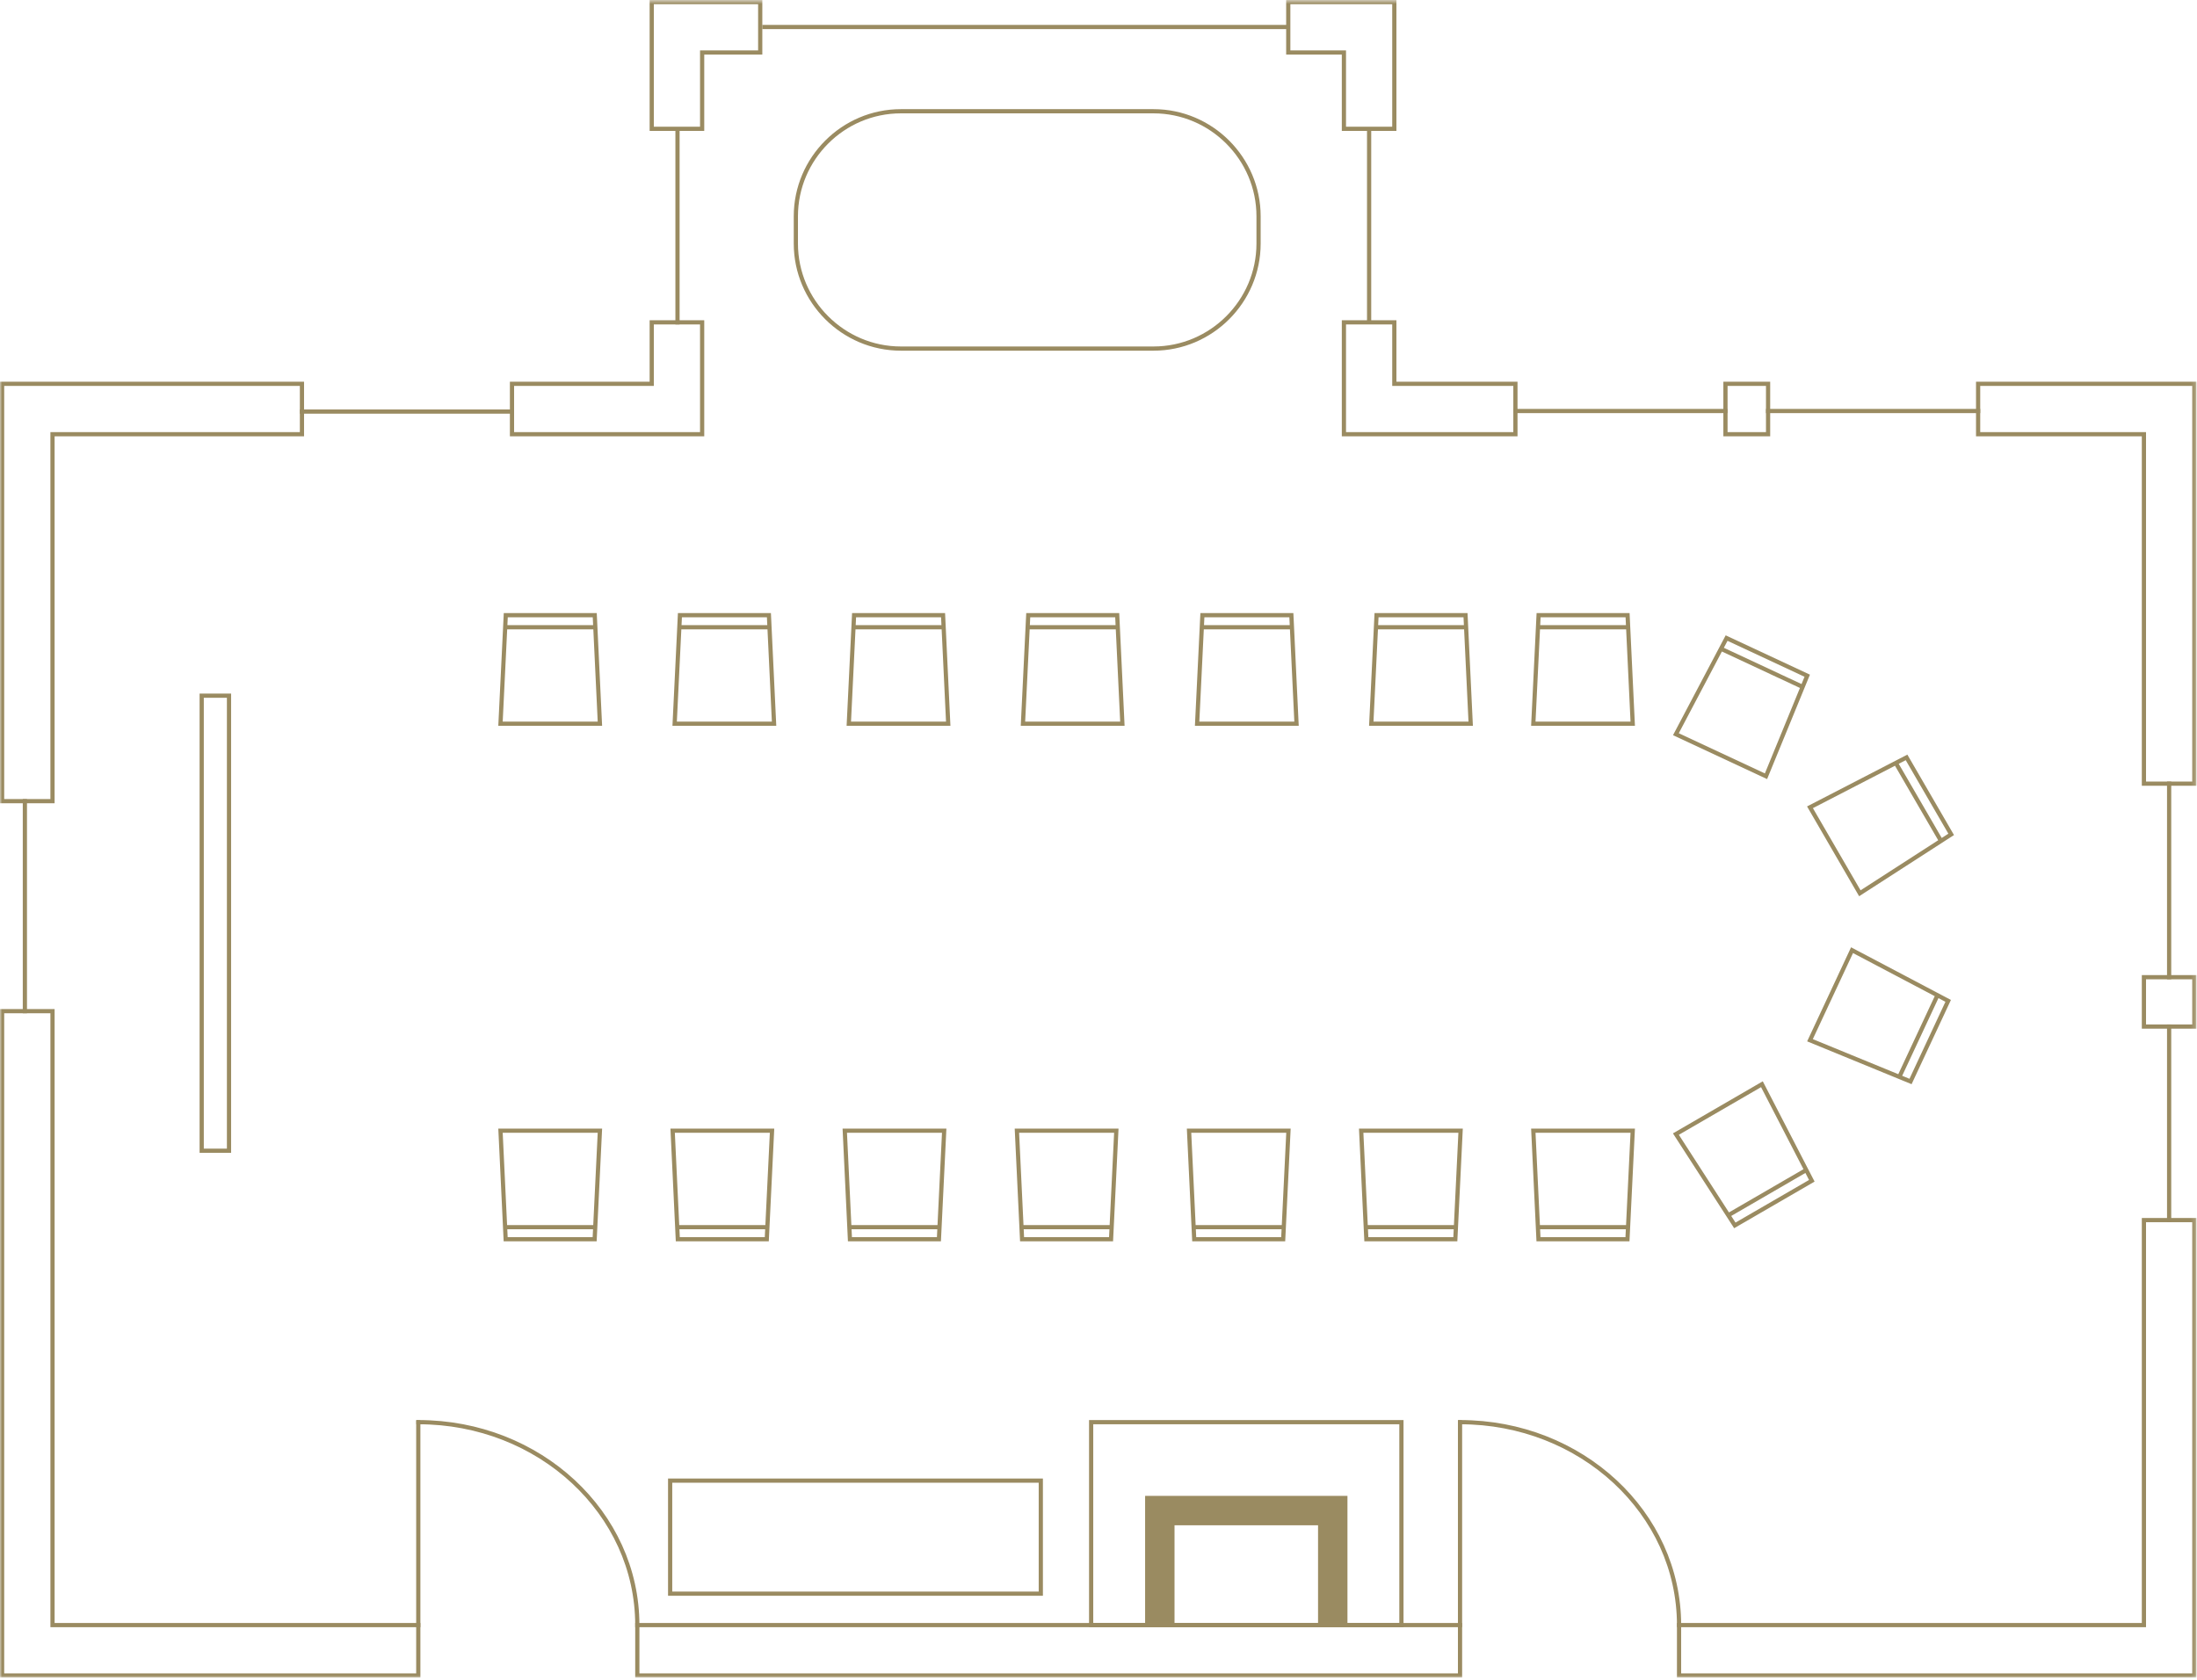 <?xml version="1.0" encoding="UTF-8"?>
<svg width="523px" height="400px" viewBox="0 0 523 400" version="1.1" xmlns="http://www.w3.org/2000/svg" xmlns:xlink="http://www.w3.org/1999/xlink">
    <!-- Generator: Sketch 52.6 (67491) - http://www.bohemiancoding.com/sketch -->
    <title>TAG-STUHLKREIS</title>
    <desc>Created with Sketch.</desc>
    <defs>
        <polygon id="path-1" points="0 400 522.865 400 522.865 0.583 0 0.583"></polygon>
    </defs>
    <g id="Page-1" stroke="none" stroke-width="1" fill="none" fill-rule="evenodd">
        <g id="TAG-STUHLKREIS" transform="translate(0, -1)">
            <path d="M325.261,293.175 L346.444,293.175 L325.261,293.175 Z M324.032,270.207 L325.261,296.05 L346.444,296.05 L347.698,270.207 L324.032,270.207 Z" id="Stroke-1" stroke="#9A8B61"></path>
            <path d="M284.284,293.175 L305.467,293.175 L284.284,293.175 Z M283.055,270.207 L284.284,296.05 L305.467,296.05 L306.721,270.207 L283.055,270.207 Z" id="Stroke-2" stroke="#9A8B61"></path>
            <path d="M243.306,293.175 L264.489,293.175 L243.306,293.175 Z M242.077,270.207 L243.306,296.05 L264.489,296.05 L265.743,270.207 L242.077,270.207 Z" id="Stroke-3" stroke="#9A8B61"></path>
            <path d="M202.329,293.175 L223.512,293.175 L202.329,293.175 Z M201.101,270.207 L202.329,296.05 L223.512,296.05 L224.767,270.207 L201.101,270.207 Z" id="Stroke-4" stroke="#9A8B61"></path>
            <path d="M161.352,293.175 L182.534,293.175 L161.352,293.175 Z M160.123,270.207 L161.352,296.05 L182.534,296.05 L183.789,270.207 L160.123,270.207 Z" id="Stroke-5" stroke="#9A8B61"></path>
            <path d="M120.374,293.175 L141.558,293.175 L120.374,293.175 Z M119.145,270.207 L120.374,296.05 L141.558,296.05 L142.811,270.207 L119.145,270.207 Z" id="Stroke-6" stroke="#9A8B61"></path>
            <path d="M348.872,150.344 L327.688,150.344 L348.872,150.344 Z M350.101,173.312 L348.872,147.469 L327.688,147.469 L326.435,173.312 L350.101,173.312 Z" id="Stroke-7" stroke="#9A8B61"></path>
            <path d="M366.239,293.175 L387.421,293.175 L366.239,293.175 Z M365.01,270.207 L366.239,296.05 L387.421,296.05 L388.676,270.207 L365.01,270.207 Z" id="Stroke-8" stroke="#9A8B61"></path>
            <path d="M387.447,150.344 L366.264,150.344 L387.447,150.344 Z M388.676,173.312 L387.447,147.469 L366.264,147.469 L365.01,173.312 L388.676,173.312 Z" id="Stroke-9" stroke="#9A8B61"></path>
            <path d="M452.202,257.274 L461.163,238.081 L452.202,257.274 Z M430.87,248.671 L454.807,258.49 L463.768,239.297 L440.882,227.227 L430.87,248.671 Z" id="Stroke-10" stroke="#9A8B61"></path>
            <path d="M411.538,290.267 L429.861,279.642 L411.538,290.267 Z M398.952,271.014 L412.979,292.755 L431.305,282.13 L419.428,259.142 L398.952,271.014 Z" id="Stroke-11" stroke="#9A8B61"></path>
            <path d="M429,164.485 L409.807,155.524 L429,164.485 Z M420.397,185.817 L430.216,161.88 L411.022,152.919 L398.952,175.805 L420.397,185.817 Z" id="Stroke-12" stroke="#9A8B61"></path>
            <path d="M461.994,201.096 L451.369,182.771 L461.994,201.096 Z M442.741,213.68 L464.482,199.654 L453.857,181.329 L430.87,193.206 L442.741,213.68 Z" id="Stroke-13" stroke="#9A8B61"></path>
            <path d="M307.413,150.344 L286.231,150.344 L307.413,150.344 Z M308.642,173.312 L307.413,147.469 L286.231,147.469 L284.976,173.312 L308.642,173.312 Z" id="Stroke-14" stroke="#9A8B61"></path>
            <path d="M265.955,150.344 L244.774,150.344 L265.955,150.344 Z M267.185,173.312 L265.955,147.469 L244.774,147.469 L243.518,173.312 L267.185,173.312 Z" id="Stroke-15" stroke="#9A8B61"></path>
            <path d="M224.499,150.344 L203.315,150.344 L224.499,150.344 Z M225.727,173.312 L224.499,147.469 L203.315,147.469 L202.061,173.312 L225.727,173.312 Z" id="Stroke-16" stroke="#9A8B61"></path>
            <path d="M141.583,150.344 L120.4,150.344 L141.583,150.344 Z M142.811,173.312 L141.583,147.469 L120.4,147.469 L119.145,173.312 L142.811,173.312 Z" id="Stroke-17" stroke="#9A8B61"></path>
            <g id="Group-51" transform="translate(0, 0.416)">
                <path d="M274.602,83.577 L214.455,83.577 C200.705,83.577 189.455,72.327 189.455,58.577 L189.455,52.072 C189.455,38.322 200.705,27.072 214.455,27.072 L274.602,27.072 C288.352,27.072 299.602,38.322 299.602,52.072 L299.602,58.577 C299.602,72.327 288.352,83.577 274.602,83.577 Z" id="Stroke-18" stroke="#9A8B61"></path>
                <mask id="mask-2" fill="white">
                    <use xlink:href="#path-1"></use>
                </mask>
                <g id="Clip-21"></g>
                <polygon id="Stroke-20" stroke="#9A8B61" mask="url(#mask-2)" points="159.53 380.02 247.766 380.02 247.766 353.105 159.53 353.105"></polygon>
                <polygon id="Stroke-22" stroke="#9A8B61" stroke-linecap="square" mask="url(#mask-2)" points="319.921 77.331 319.921 103.966 360.748 103.966 360.748 91.966 331.921 91.966 331.921 77.331"></polygon>
                <polygon id="Stroke-23" stroke="#9A8B61" stroke-linecap="square" mask="url(#mask-2)" points="121.881 103.966 167.147 103.966 167.147 77.331 155.147 77.331 155.147 91.966 121.881 91.966"></polygon>
                <polygon id="Stroke-24" stroke="#9A8B61" stroke-linecap="square" mask="url(#mask-2)" points="410.749 103.966 420.896 103.966 420.896 91.966 410.749 91.966"></polygon>
                <polygon id="Stroke-25" stroke="#9A8B61" stroke-linecap="square" mask="url(#mask-2)" points="151.713 399.5 347.562 399.5 347.562 387.5 151.713 387.5"></polygon>
                <polygon id="Stroke-26" stroke="#9A8B61" stroke-linecap="square" mask="url(#mask-2)" points="470.896 103.966 510.365 103.966 510.365 187.166 522.365 187.166 522.365 91.966 470.896 91.966"></polygon>
                <polygon id="Stroke-27" stroke="#9A8B61" stroke-linecap="square" mask="url(#mask-2)" points="510.365 244.998 522.365 244.998 522.365 233.245 510.365 233.245"></polygon>
                <polygon id="Stroke-28" stroke="#9A8B61" stroke-linecap="square" mask="url(#mask-2)" points="99.574 387.5 12.501 387.5 12.501 241.332 0.501 241.332 0.501 399.5 99.574 399.5"></polygon>
                <polygon id="Stroke-29" stroke="#9A8B61" stroke-linecap="square" mask="url(#mask-2)" points="510.365 291.077 510.365 387.5 399.702 387.5 399.702 399.5 522.365 399.5 522.365 291.077"></polygon>
                <polygon id="Stroke-30" stroke="#9A8B61" stroke-linecap="square" mask="url(#mask-2)" points="306.673 13.083 319.921 13.083 319.921 31.252 331.921 31.252 331.921 1.083 306.673 1.083"></polygon>
                <polygon id="Stroke-31" stroke="#9A8B61" stroke-linecap="square" mask="url(#mask-2)" points="12.5 191.332 12.5 103.966 71.881 103.966 71.881 91.966 0.5 91.966 0.5 191.332"></polygon>
                <polygon id="Stroke-32" stroke="#9A8B61" stroke-linecap="square" mask="url(#mask-2)" points="167.147 31.252 167.147 13.083 180.971 13.083 180.971 1.083 155.147 1.083 155.147 31.252"></polygon>
                <path d="M181.465,7.014 L306.673,7.014" id="Stroke-33" stroke="#9A8B61" mask="url(#mask-2)"></path>
                <path d="M161.279,32.033 L161.279,77.331" id="Stroke-34" stroke="#9A8B61" stroke-linecap="square" mask="url(#mask-2)"></path>
                <path d="M325.921,31.714 L325.921,76.871" id="Stroke-35" stroke="#9A8B61" stroke-linecap="square" mask="url(#mask-2)"></path>
                <path d="M360.748,98.444 L410.748,98.444" id="Stroke-36" stroke="#9A8B61" stroke-linecap="square" mask="url(#mask-2)"></path>
                <path d="M420.896,98.444 L470.896,98.444" id="Stroke-37" stroke="#9A8B61" stroke-linecap="square" mask="url(#mask-2)"></path>
                <path d="M71.881,98.575 L121.881,98.575" id="Stroke-38" stroke="#9A8B61" stroke-linecap="square" mask="url(#mask-2)"></path>
                <path d="M516.365,187.166 L516.365,233.245" id="Stroke-39" stroke="#9A8B61" stroke-linecap="square" mask="url(#mask-2)"></path>
                <path d="M516.365,244.998 L516.365,291.077" id="Stroke-40" stroke="#9A8B61" stroke-linecap="square" mask="url(#mask-2)"></path>
                <path d="M5.924,191.332 L5.924,241.332" id="Stroke-41" stroke="#9A8B61" stroke-linecap="square" mask="url(#mask-2)"></path>
                <path d="M347.562,339.221 L347.562,387.5" id="Stroke-42" stroke="#9A8B61" stroke-linecap="square" mask="url(#mask-2)"></path>
                <path d="M399.702,387.5 C399.702,360.795 376.4,339.186 347.603,339.186" id="Stroke-43" stroke="#9A8B61" stroke-linecap="square" mask="url(#mask-2)"></path>
                <path d="M99.574,339.221 L99.574,387.5" id="Stroke-44" stroke="#9A8B61" stroke-linecap="square" mask="url(#mask-2)"></path>
                <path d="M151.713,387.5 C151.713,360.795 128.411,339.186 99.614,339.186" id="Stroke-45" stroke="#9A8B61" stroke-linecap="square" mask="url(#mask-2)"></path>
                <polygon id="Stroke-46" stroke="#9A8B61" mask="url(#mask-2)" points="259.75 387.5 333.611 387.5 333.611 339.186 259.75 339.186"></polygon>
                <polygon id="Fill-47" fill="#9A8B61" mask="url(#mask-2)" points="320.264 386.995 314.264 386.995 314.264 363.236 279.097 363.236 279.097 386.995 273.097 386.995 273.097 357.236 320.264 357.236"></polygon>
                <polygon id="Stroke-48" stroke="#9A8B61" mask="url(#mask-2)" points="320.264 386.995 314.264 386.995 314.264 363.236 279.097 363.236 279.097 386.995 273.097 386.995 273.097 357.236 320.264 357.236"></polygon>
                <path d="M183.041,149.928 L161.857,149.928 L183.041,149.928 Z M184.269,172.896 L183.041,147.053 L161.857,147.053 L160.603,172.896 L184.269,172.896 Z" id="Stroke-49" stroke="#9A8B61" mask="url(#mask-2)"></path>
                <polygon id="Stroke-50" stroke="#9A8B61" mask="url(#mask-2)" points="48.015 274.562 54.515 274.562 54.515 166.219 48.015 166.219"></polygon>
            </g>
        </g>
    </g>
</svg>